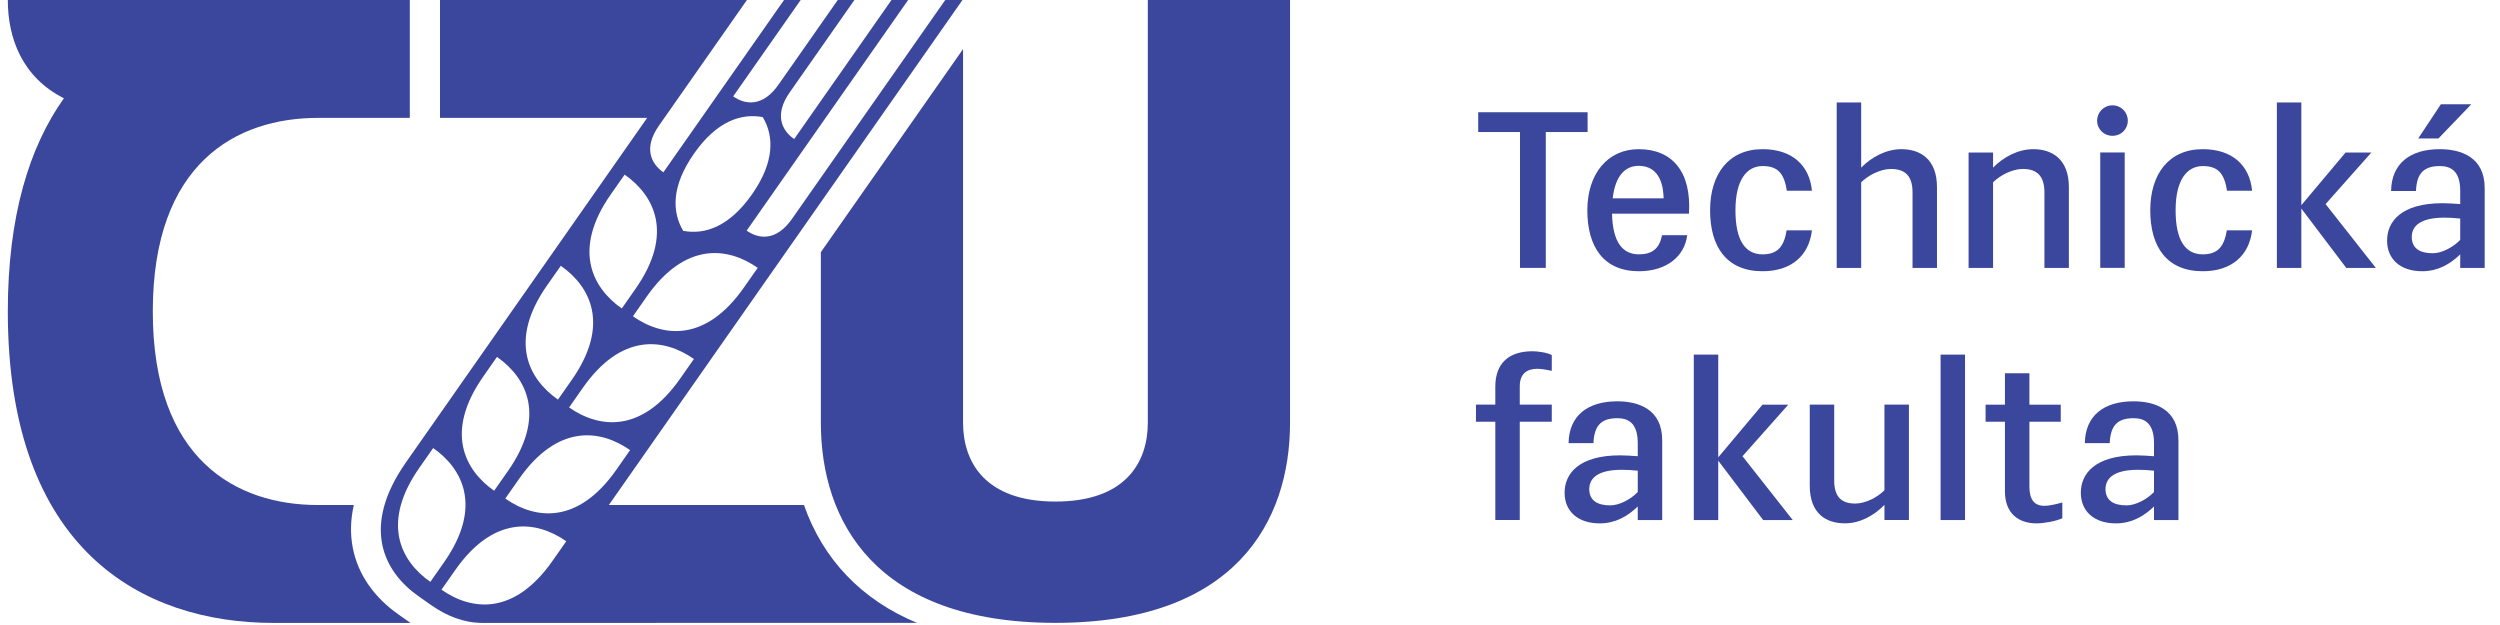 <svg width="160" height="40" viewBox="0 0 160 40" fill="none" xmlns="http://www.w3.org/2000/svg">
<path d="M73.46 27.055C73.46 29.543 72.083 32.099 67.549 32.099C63.013 32.099 61.636 29.543 61.636 27.055V3.14L52.535 16.138V27.055C52.535 33.373 56.032 39.863 67.549 39.863C79.065 39.863 82.562 33.373 82.562 27.055V0H73.46V27.055Z" fill="#3B479D"/>
<path d="M22.583 35.085C22.406 34.192 22.428 33.269 22.645 32.321H20.348C15.133 32.321 9.779 29.436 9.779 19.933C9.779 10.43 15.133 7.545 20.348 7.545H26.228V0H0.5C0.5 2.452 1.426 4.948 4.089 6.29C1.888 9.385 0.5 13.802 0.5 19.933C0.5 35.223 9.116 39.867 17.505 39.867H26.272L25.52 39.339C23.928 38.225 22.913 36.754 22.583 35.085Z" fill="#3B479D"/>
<path d="M32.34 31.908L33.22 30.648C35.678 27.14 38.4 27.459 40.325 28.807L39.444 30.066C36.987 33.575 34.264 33.256 32.34 31.908ZM35.358 35.899C32.903 39.407 30.179 39.088 28.254 37.74L29.137 36.481C31.594 32.973 34.317 33.293 36.241 34.641L35.358 35.899ZM27.541 37.24C25.616 35.892 24.385 33.443 26.841 29.935L27.723 28.675C29.648 30.023 30.879 32.473 28.422 35.982L27.541 37.24ZM30.926 24.102L31.807 22.842C33.732 24.19 34.963 26.64 32.507 30.148L31.625 31.408C29.7 30.06 28.469 27.61 30.926 24.102ZM35.01 18.268L35.892 17.01C37.817 18.358 39.048 20.808 36.591 24.316L35.709 25.575C33.784 24.226 32.554 21.776 35.01 18.268ZM39.094 12.436L39.977 11.176C41.901 12.524 43.133 14.975 40.675 18.482L39.794 19.742C37.87 18.394 36.639 15.944 39.094 12.436ZM48.494 17.142L47.611 18.4C45.156 21.909 42.432 21.59 40.508 20.242L41.39 18.982C43.845 15.475 46.569 15.795 48.494 17.142ZM44.414 9.834C45.873 7.749 47.443 7.235 48.819 7.496C49.536 8.701 49.588 10.351 48.13 12.435C46.67 14.52 45.102 15.035 43.724 14.773C43.007 13.568 42.955 11.919 44.414 9.834ZM43.528 24.234C41.071 27.742 38.348 27.423 36.423 26.075L37.306 24.816C39.762 21.308 42.485 21.627 44.41 22.975L43.528 24.234ZM51.454 32.321H38.966L61.598 0H60.496L50.688 14.008C49.684 15.442 48.572 15.312 47.785 14.761L58.121 0H57.056L50.825 8.901C50.038 8.35 49.535 7.35 50.539 5.916L54.681 0H53.617L49.825 5.416C48.822 6.85 47.708 6.719 46.923 6.168L51.243 0H50.178L42.456 11.028C41.669 10.478 41.166 9.476 42.17 8.044L47.803 0H46.701L31.191 0.001V0H28.16V7.544H41.418L27.757 27.055L25.979 29.595C23.096 33.712 24.54 36.586 26.799 38.168L27.636 38.755C28.573 39.41 29.671 39.858 30.839 39.866L58.689 39.865C56.926 39.132 55.426 38.125 54.2 36.847C52.977 35.573 52.058 34.045 51.454 32.321Z" fill="#3B479D"/>
<path d="M97.28 17.145H98.931V8.45H101.606V7.184H94.605V8.45H97.28V17.145Z" fill="#3B479D"/>
<path d="M103.212 12.692C103.383 11.212 104.037 10.614 104.877 10.614C105.83 10.614 106.442 11.269 106.471 12.692H103.212ZM104.877 9.547C102.885 9.547 101.589 11.126 101.589 13.46C101.589 15.794 102.628 17.359 104.891 17.359C106.67 17.359 107.822 16.392 107.98 15.054H106.371C106.201 15.908 105.745 16.278 104.891 16.278C103.881 16.278 103.212 15.552 103.17 13.674H108.093C108.264 10.998 107.026 9.547 104.877 9.547Z" fill="#3B479D"/>
<path d="M114.342 14.741C114.171 15.851 113.701 16.278 112.805 16.278C111.709 16.278 111.069 15.409 111.069 13.46C111.069 11.511 111.794 10.628 112.805 10.628C113.744 10.628 114.185 11.055 114.356 12.207H115.964C115.808 10.572 114.683 9.547 112.805 9.547C110.642 9.547 109.446 11.126 109.446 13.46C109.446 15.793 110.499 17.359 112.805 17.359C114.655 17.359 115.779 16.349 115.964 14.741H114.342Z" fill="#3B479D"/>
<path d="M121.691 9.547C120.737 9.547 119.798 10.031 119.115 10.728V6.559H117.549V17.146H119.115V11.668C119.556 11.226 120.339 10.814 121.022 10.814C121.932 10.814 122.402 11.269 122.402 12.308V17.146H123.967V11.98C123.967 10.188 122.9 9.547 121.691 9.547Z" fill="#3B479D"/>
<path d="M130.131 9.547C129.178 9.547 128.239 10.03 127.556 10.728V9.761H125.99V17.146H127.556V11.668C127.997 11.226 128.779 10.813 129.462 10.813C130.373 10.813 130.843 11.269 130.843 12.307V17.146H132.408V11.98C132.408 10.188 131.34 9.547 130.131 9.547Z" fill="#3B479D"/>
<path d="M135.199 8.692C135.754 8.692 136.18 8.265 136.18 7.724C136.18 7.183 135.754 6.742 135.199 6.742C134.644 6.742 134.217 7.183 134.217 7.724C134.217 8.265 134.644 8.692 135.199 8.692Z" fill="#3B479D"/>
<path d="M135.981 9.758H134.416V17.143H135.981V9.758Z" fill="#3B479D"/>
<path d="M140.976 10.629C141.914 10.629 142.356 11.056 142.527 12.208H144.134C143.978 10.572 142.854 9.547 140.976 9.547C138.813 9.547 137.617 11.127 137.617 13.46C137.617 15.794 138.67 17.359 140.976 17.359C142.825 17.359 143.95 16.349 144.134 14.741H142.513C142.342 15.851 141.872 16.278 140.976 16.278C139.879 16.278 139.239 15.41 139.239 13.46C139.239 11.511 139.965 10.629 140.976 10.629Z" fill="#3B479D"/>
<path d="M151.768 9.76H150.117L147.285 13.133V6.559H145.72V17.146H147.285V13.347L150.16 17.146H152.053L148.837 13.062L151.768 9.76Z" fill="#3B479D"/>
<path d="M158.165 6.672H156.216L154.765 8.863H156.059L158.165 6.672Z" fill="#3B479D"/>
<path d="M157.454 15.353C157.028 15.794 156.316 16.207 155.69 16.207C154.893 16.207 154.353 15.908 154.353 15.168C154.353 14.47 154.893 13.93 156.43 13.93C156.729 13.93 157.085 13.944 157.454 13.987V15.353ZM156.145 9.547C154.253 9.547 153.057 10.457 153.029 12.222H154.623C154.665 11.069 155.149 10.629 156.145 10.629C156.8 10.629 157.454 10.884 157.454 12.222V13.061C157.056 13.034 156.686 13.005 156.33 13.005C153.669 13.005 152.773 14.186 152.773 15.395C152.773 16.577 153.613 17.359 155.02 17.359C156.003 17.359 156.8 16.918 157.454 16.278V17.146H159.02V12.037C159.02 10.059 157.511 9.547 156.145 9.547Z" fill="#3B479D"/>
<path d="M95.7 24.743V25.895H94.462V26.991H95.7V33.281H97.265V26.991H99.314V25.895H97.265V24.729C97.265 23.903 97.734 23.604 98.389 23.604C98.66 23.604 98.987 23.661 99.314 23.733V22.722C98.987 22.551 98.389 22.48 98.076 22.48C96.596 22.48 95.7 23.22 95.7 24.743Z" fill="#3B479D"/>
<path d="M104.816 31.49C104.388 31.931 103.677 32.344 103.051 32.344C102.254 32.344 101.713 32.045 101.713 31.305C101.713 30.608 102.254 30.067 103.791 30.067C104.089 30.067 104.445 30.081 104.816 30.124V31.49ZM103.506 25.684C101.614 25.684 100.418 26.595 100.389 28.359H101.983C102.026 27.207 102.509 26.765 103.506 26.765C104.161 26.765 104.816 27.022 104.816 28.359V29.199C104.417 29.17 104.047 29.142 103.691 29.142C101.03 29.142 100.134 30.323 100.134 31.532C100.134 32.714 100.973 33.496 102.382 33.496C103.363 33.496 104.161 33.055 104.816 32.414V33.283H106.381V28.174C106.381 26.196 104.873 25.684 103.506 25.684Z" fill="#3B479D"/>
<path d="M114.451 25.897H112.8L109.968 29.269V22.695H108.403V33.283H109.968V29.483L112.843 33.283H114.736L111.519 29.198L114.451 25.897Z" fill="#3B479D"/>
<path d="M120.605 31.373C120.179 31.814 119.409 32.227 118.726 32.227C117.831 32.227 117.389 31.771 117.389 30.747V25.895H115.824V31.075C115.824 32.868 116.862 33.493 118.072 33.493C119.026 33.493 119.922 33.01 120.605 32.313V33.28H122.171V25.895H120.605V31.373Z" fill="#3B479D"/>
<path d="M125.762 22.695H124.197V33.283H125.762V22.695Z" fill="#3B479D"/>
<path d="M129.882 31.148V26.993H131.888V25.897H129.882V23.891H128.316V25.897H127.078V26.993H128.316V31.447C128.316 32.871 129.199 33.496 130.337 33.496C130.778 33.496 131.546 33.368 131.988 33.169V32.159C131.59 32.273 131.134 32.373 130.849 32.373C130.194 32.373 129.882 31.974 129.882 31.148Z" fill="#3B479D"/>
<path d="M137.856 31.49C137.428 31.931 136.717 32.344 136.091 32.344C135.293 32.344 134.753 32.045 134.753 31.305C134.753 30.608 135.293 30.067 136.831 30.067C137.129 30.067 137.485 30.081 137.856 30.124V31.49ZM136.546 25.684C134.653 25.684 133.458 26.595 133.429 28.359H135.023C135.066 27.207 135.549 26.765 136.546 26.765C137.201 26.765 137.856 27.022 137.856 28.359V29.199C137.457 29.17 137.086 29.142 136.731 29.142C134.07 29.142 133.173 30.323 133.173 31.532C133.173 32.714 134.013 33.496 135.422 33.496C136.403 33.496 137.201 33.055 137.856 32.414V33.283H139.42V28.174C139.42 26.196 137.912 25.684 136.546 25.684Z" fill="#3B479D"/>
</svg>
